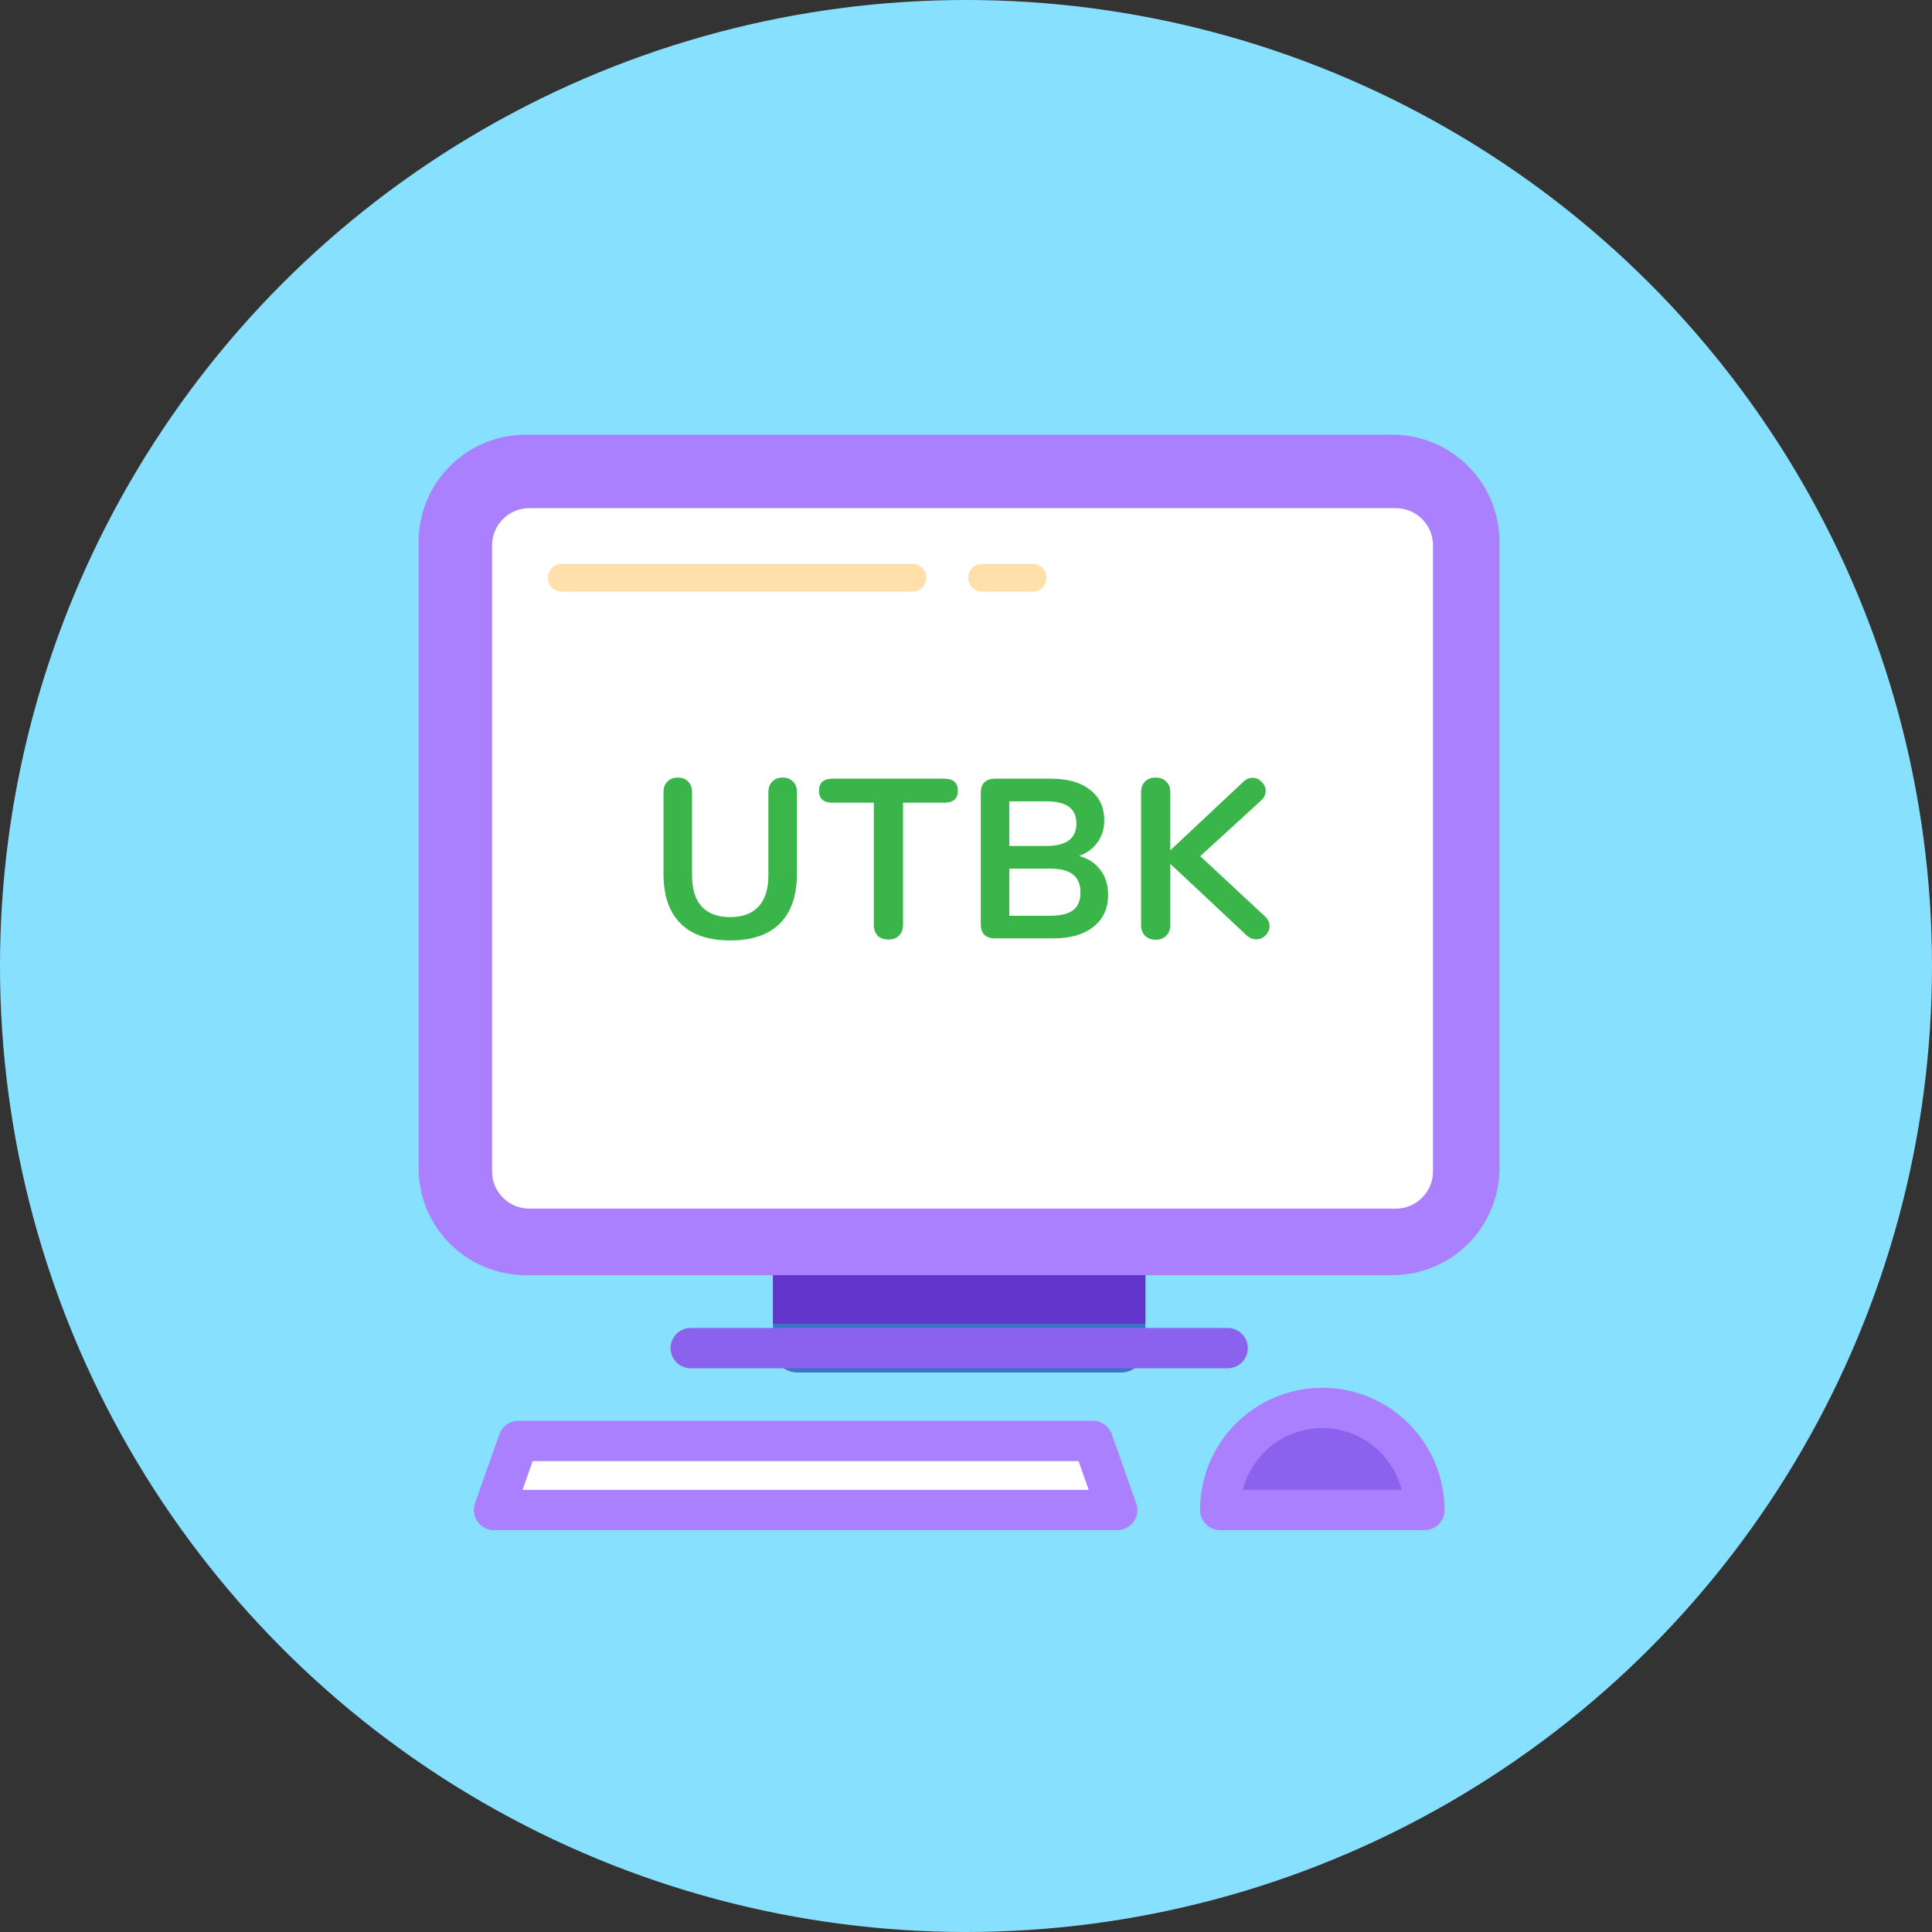 <svg width="120" height="120" viewBox="0 0 120 120" fill="none" xmlns="http://www.w3.org/2000/svg">
<rect x="0" y="0" width="120" height="120" fill="#333333" stroke="none"/>
<circle cx="60" cy="60" r="60" fill="#88E0FF"/>
<path d="M69.628 76.162H49.527C48.69 76.162 48.012 76.841 48.012 77.677V83.732C48.012 84.569 48.69 85.247 49.527 85.247H69.628C70.465 85.247 71.143 84.569 71.143 83.732V77.677C71.143 76.841 70.465 76.162 69.628 76.162Z" fill="#3B73C5"/>
<path d="M69.628 76.162H49.526C49.124 76.162 48.739 76.322 48.455 76.606C48.171 76.889 48.012 77.275 48.012 77.676V82.222H71.143V77.678C71.143 77.277 70.983 76.892 70.7 76.608C70.416 76.324 70.031 76.165 69.629 76.165L69.628 76.162Z" fill="#6236CC"/>
<path d="M32.667 27H86.482C88.247 27 89.939 27.701 91.187 28.949C92.435 30.197 93.137 31.89 93.137 33.655V72.541C93.138 74.305 92.439 75.999 91.193 77.248C89.946 78.497 88.255 79.2 86.49 79.202H32.655C30.891 79.202 29.2 78.502 27.952 77.255C26.704 76.009 26.002 74.318 26 72.554V33.655C26 31.89 26.701 30.197 27.949 28.949C29.197 27.701 30.89 27 32.655 27H32.667Z" fill="#AB80FF"/>
<path d="M76.253 83.734H42.901" stroke="#8A62ED" stroke-width="2.503" stroke-linecap="round" stroke-linejoin="round"/>
<path d="M86.696 31.563H32.874C31.598 31.563 30.563 32.598 30.563 33.874V72.759C30.563 74.036 31.598 75.07 32.874 75.07H86.696C87.973 75.07 89.007 74.036 89.007 72.759V33.874C89.007 32.598 87.973 31.563 86.696 31.563Z" fill="white"/>
<path d="M69.391 93.79H30.686L32.2 89.5H67.876L69.391 93.79Z" fill="white" stroke="#AB80FF" stroke-width="2.503" stroke-linecap="round" stroke-linejoin="round"/>
<path d="M82.127 87.449C80.446 87.449 78.834 88.117 77.645 89.305C76.457 90.494 75.789 92.106 75.789 93.787H88.47C88.47 92.106 87.802 90.495 86.614 89.306C85.425 88.118 83.814 87.45 82.133 87.449H82.127Z" fill="#8A62ED" stroke="#AB80FF" stroke-width="2.503" stroke-linecap="round" stroke-linejoin="round"/>
<path d="M45.362 58.412C44.002 58.412 42.97 58.06 42.266 57.357C41.563 56.653 41.211 55.626 41.211 54.276V49.196C41.211 48.924 41.291 48.708 41.45 48.549C41.61 48.38 41.825 48.296 42.097 48.296C42.37 48.296 42.585 48.38 42.745 48.549C42.904 48.708 42.984 48.924 42.984 49.196V54.374C42.984 55.228 43.186 55.875 43.589 56.316C43.992 56.747 44.583 56.963 45.362 56.963C46.131 56.963 46.717 56.742 47.121 56.302C47.524 55.861 47.726 55.218 47.726 54.374V49.196C47.726 48.924 47.805 48.708 47.965 48.549C48.124 48.38 48.34 48.296 48.612 48.296C48.884 48.296 49.1 48.38 49.259 48.549C49.419 48.708 49.498 48.924 49.498 49.196V54.276C49.498 55.617 49.147 56.644 48.443 57.357C47.74 58.06 46.712 58.412 45.362 58.412Z" fill="#39B54A"/>
<path d="M55.188 58.356C54.907 58.356 54.682 58.276 54.513 58.117C54.354 57.948 54.274 57.727 54.274 57.455V49.857H51.713C51.15 49.857 50.869 49.609 50.869 49.112C50.869 48.614 51.15 48.366 51.713 48.366H58.65C59.212 48.366 59.494 48.614 59.494 49.112C59.494 49.609 59.212 49.857 58.65 49.857H56.089V57.455C56.089 57.727 56.005 57.948 55.836 58.117C55.676 58.276 55.461 58.356 55.188 58.356Z" fill="#39B54A"/>
<path d="M67.025 53.164C67.598 53.323 68.038 53.614 68.348 54.036C68.667 54.458 68.826 54.974 68.826 55.584C68.826 56.428 68.522 57.09 67.912 57.568C67.312 58.046 66.481 58.285 65.421 58.285H61.791C61.519 58.285 61.304 58.211 61.144 58.06C60.994 57.91 60.919 57.699 60.919 57.427V49.224C60.919 48.952 60.994 48.741 61.144 48.591C61.304 48.441 61.519 48.366 61.791 48.366H65.281C66.313 48.366 67.119 48.596 67.701 49.055C68.292 49.506 68.587 50.139 68.587 50.955C68.587 51.48 68.447 51.935 68.165 52.32C67.893 52.704 67.513 52.986 67.025 53.164ZM62.692 52.545H64.985C66.233 52.545 66.857 52.081 66.857 51.152C66.857 50.683 66.702 50.336 66.392 50.111C66.083 49.886 65.614 49.773 64.985 49.773H62.692V52.545ZM65.225 56.879C65.881 56.879 66.359 56.761 66.66 56.527C66.96 56.292 67.11 55.926 67.11 55.429C67.11 54.932 66.955 54.562 66.646 54.318C66.345 54.074 65.872 53.952 65.225 53.952H62.692V56.879H65.225Z" fill="#39B54A"/>
<path d="M78.572 56.921C78.759 57.099 78.853 57.301 78.853 57.526C78.853 57.742 78.769 57.934 78.6 58.103C78.44 58.262 78.248 58.342 78.023 58.342C77.788 58.342 77.573 58.243 77.376 58.046L72.69 53.656V57.455C72.69 57.727 72.606 57.948 72.437 58.117C72.278 58.285 72.057 58.37 71.776 58.37C71.504 58.37 71.283 58.285 71.115 58.117C70.955 57.948 70.875 57.727 70.875 57.455V49.196C70.875 48.924 70.955 48.708 71.115 48.549C71.283 48.38 71.504 48.296 71.776 48.296C72.057 48.296 72.278 48.38 72.437 48.549C72.606 48.708 72.69 48.924 72.69 49.196V52.812L77.221 48.563C77.39 48.394 77.582 48.31 77.798 48.31C78.014 48.31 78.201 48.394 78.361 48.563C78.53 48.722 78.614 48.91 78.614 49.126C78.614 49.342 78.52 49.538 78.333 49.717L74.548 53.178L78.572 56.921Z" fill="#39B54A"/>
<path d="M60.998 35.886H64.136" stroke="#FFDFAA" stroke-width="1.727" stroke-linecap="round" stroke-linejoin="round"/>
<path d="M34.897 35.886H56.668" stroke="#FFDFAA" stroke-width="1.727" stroke-linecap="round" stroke-linejoin="round"/>
</svg>
